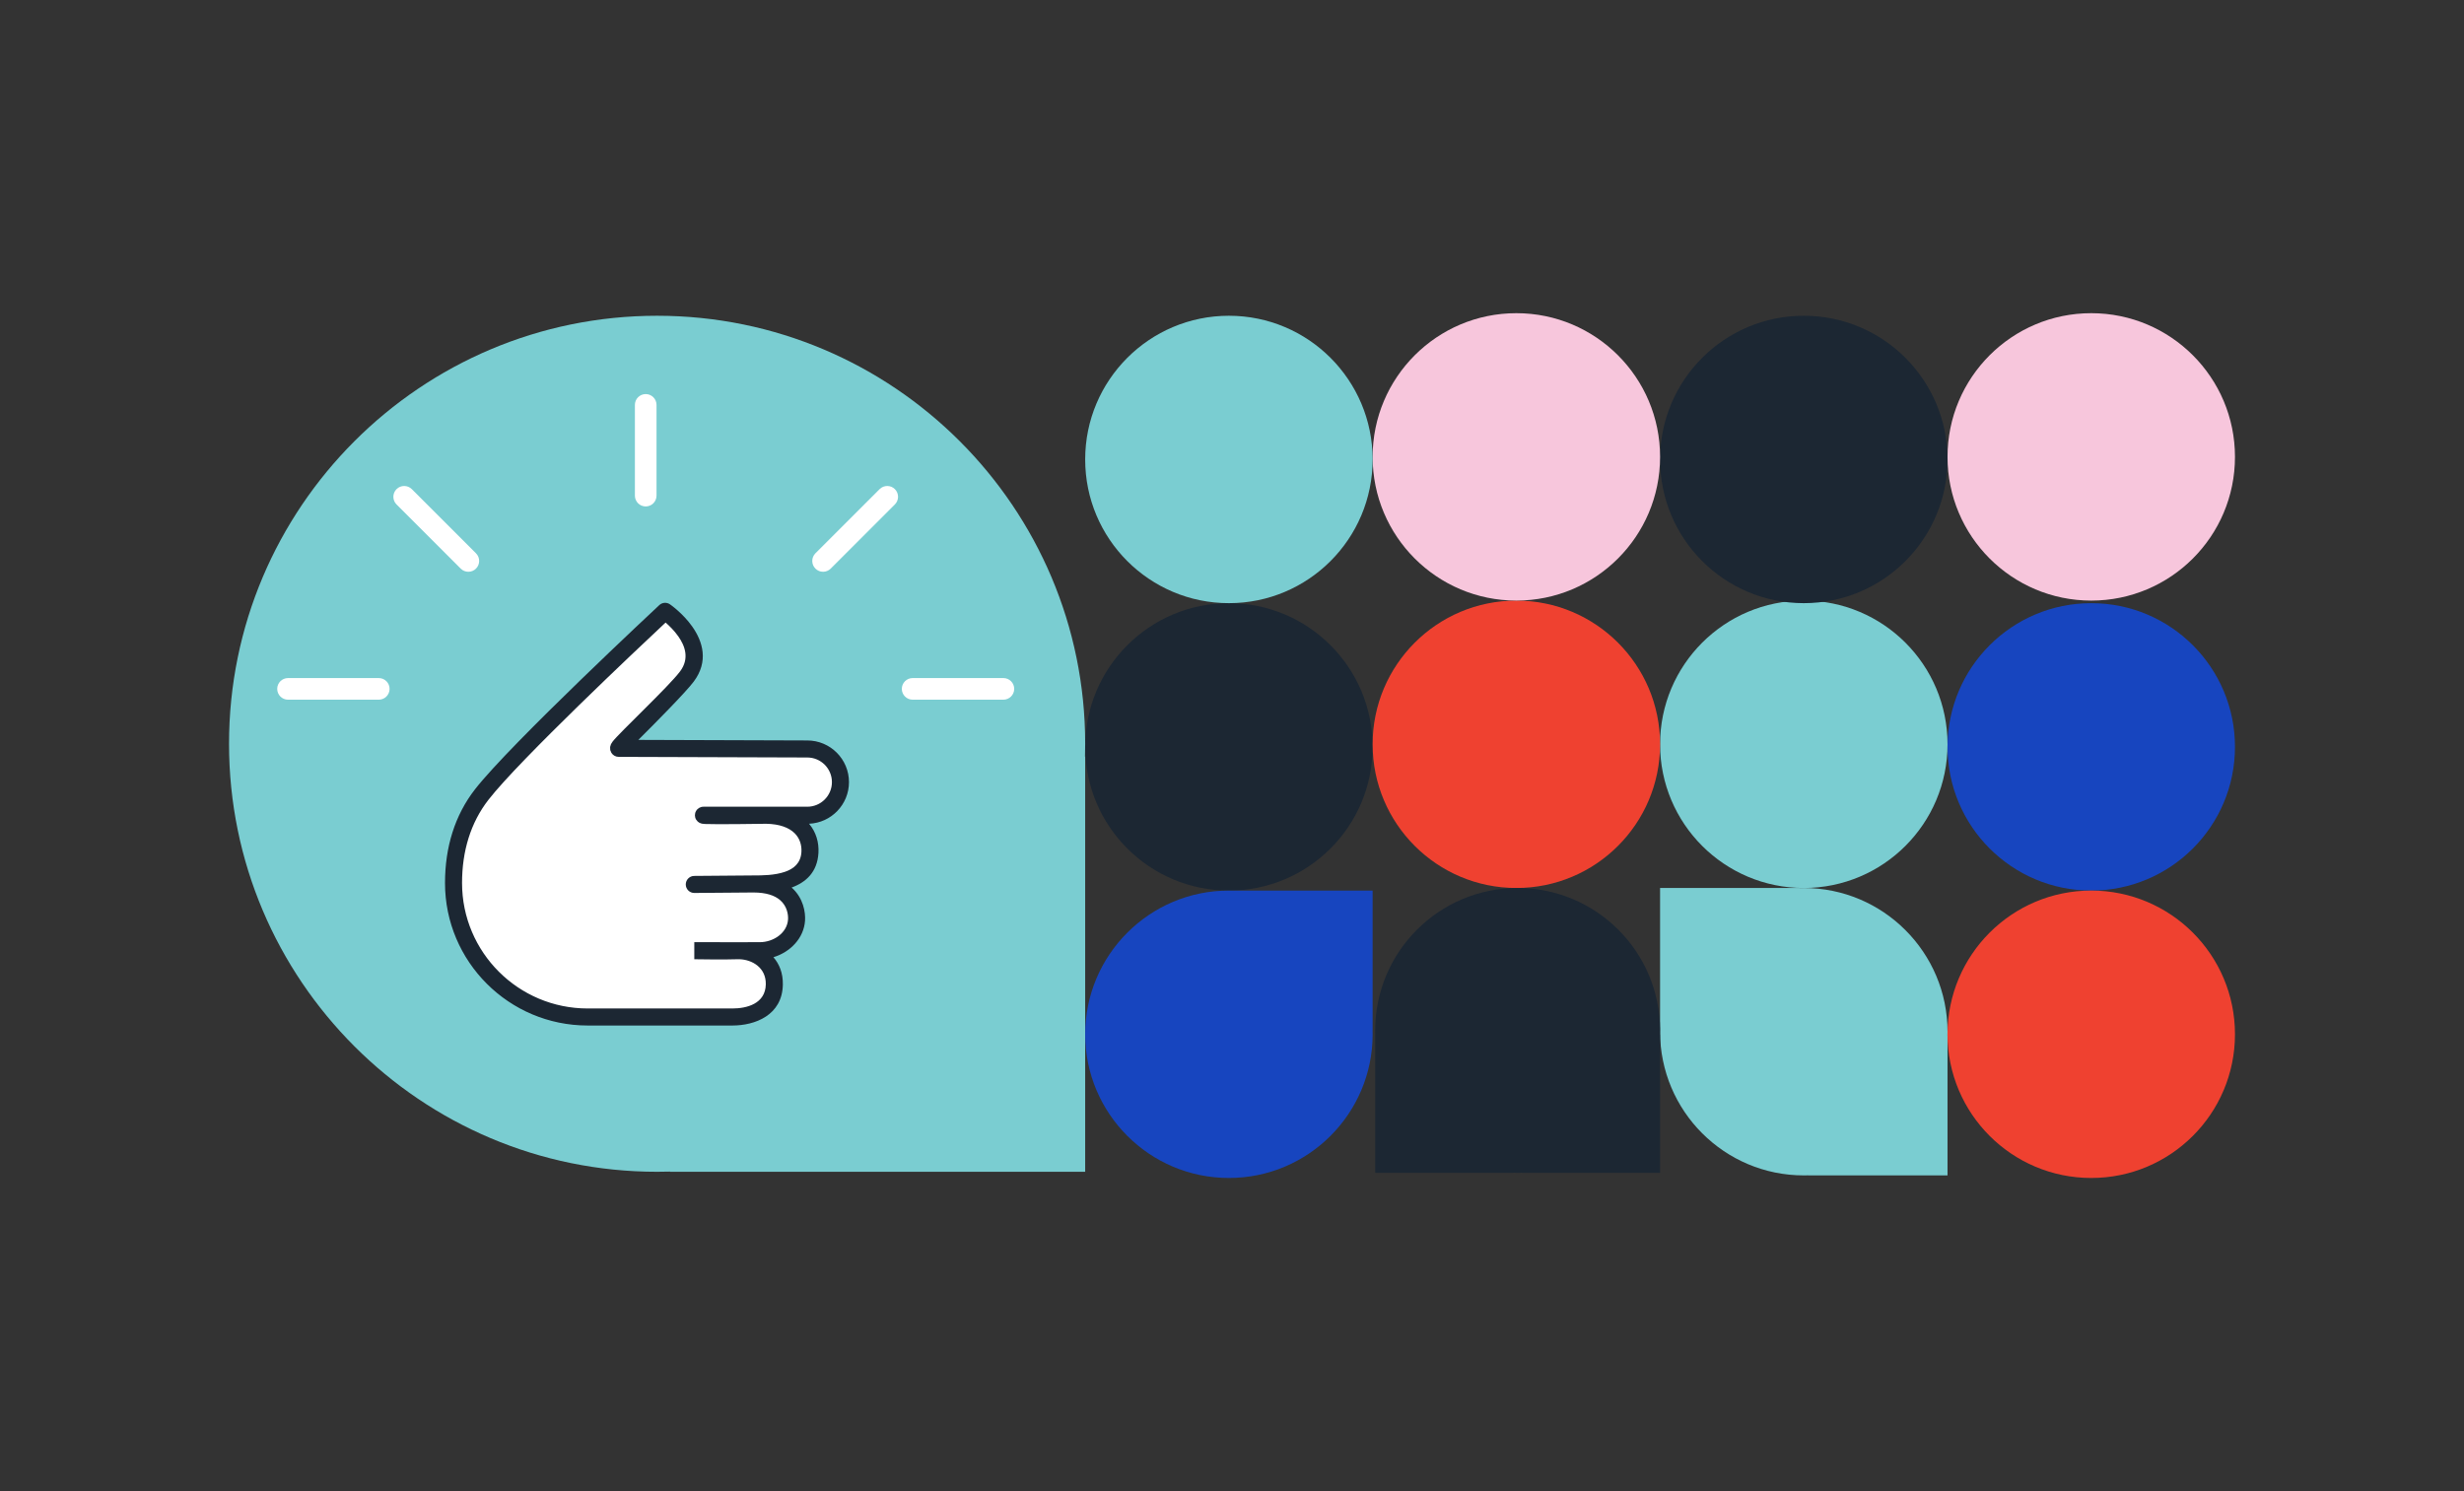 <?xml version="1.0" encoding="UTF-8" standalone="no"?><!DOCTYPE svg PUBLIC "-//W3C//DTD SVG 1.1//EN" "http://www.w3.org/Graphics/SVG/1.1/DTD/svg11.dtd"><svg width="100%" height="100%" viewBox="0 0 570 345" version="1.1" xmlns="http://www.w3.org/2000/svg" xmlns:xlink="http://www.w3.org/1999/xlink" xml:space="preserve" xmlns:serif="http://www.serif.com/" style="fill-rule:evenodd;clip-rule:evenodd;stroke-linejoin:round;stroke-miterlimit:2;"><rect x="0" y="0" width="570" height="345" fill="#333333" stroke="none"/><g><circle cx="483.771" cy="172.798" r="33.248" style="fill:#1745bf;"/><circle cx="284.284" cy="172.798" r="33.248" style="fill:#1c2733;"/><circle cx="417.275" cy="172.202" r="33.248" style="fill:#7acdd1;"/><circle cx="350.78" cy="172.202" r="33.248" style="fill:#ef4130;"/><circle cx="483.771" cy="239.293" r="33.248" style="fill:#ef4130;"/><path d="M154.989,271.065c-0.99,0.029 -1.984,0.044 -2.981,0.044c-54.654,-0 -99.027,-44.373 -99.027,-99.028c0,-54.654 44.373,-99.027 99.027,-99.027c54.655,0 99.028,44.373 99.028,99.027c-0,0.997 -0.015,1.991 -0.044,2.981l0.044,-0l-0,96.047l-96.047,-0l-0,-0.044Z" style="fill:#7acdd1;"/><circle cx="483.771" cy="105.707" r="33.248" style="fill:#f7c6dc;"/><circle cx="417.275" cy="106.302" r="33.248" style="fill:#1c2733;"/><circle cx="350.78" cy="105.707" r="33.248" style="fill:#f7c6dc;"/><circle cx="284.284" cy="106.302" r="33.248" style="fill:#7acdd1;"/><path d="M317.517,238.293c0.01,0.332 0.015,0.666 0.015,1c-0,18.35 -14.898,33.248 -33.248,33.248c-18.35,0 -33.248,-14.898 -33.248,-33.248c-0,-18.35 14.898,-33.247 33.248,-33.247c0.335,-0 0.668,0.005 1,0.014l0,-0.014l32.248,-0l-0,32.247l-0.015,-0Z" style="fill:#1745bf;"/><path d="M418.276,271.931c-0.332,0.01 -0.666,0.015 -1.001,0.015c-18.35,-0 -33.248,-14.898 -33.248,-33.248c0,-0.335 0.005,-0.668 0.015,-1.001l-0.015,0l0,-32.247l32.248,0l-0,0.015c0.332,-0.01 0.666,-0.015 1,-0.015c18.35,0 33.248,14.898 33.248,33.248c0,0.335 -0.005,0.668 -0.015,1.001l0.015,-0l0,32.247l-32.247,-0l-0,-0.015Z" style="fill:#7acdd1;"/><path d="M318.142,239.392c-0.01,-0.329 -0.015,-0.66 -0.015,-0.992c0,-18.185 14.765,-32.95 32.95,-32.95c18.186,0 32.95,14.765 32.95,32.95c0,0.332 -0.004,0.663 -0.014,0.992l0.014,0l0,31.959l-31.958,-0l-0,-0.015c-0.329,0.01 -0.66,0.015 -0.992,0.015c-0.331,-0 -0.662,-0.005 -0.991,-0.015l-0,0.015l-31.959,-0l0,-31.959l0.015,0Z" style="fill:#1c2733;"/><g><path d="M66.628,161.883c-1.38,0 -2.501,-1.121 -2.501,-2.501c-0,-1.381 1.121,-2.502 2.501,-2.502l20.996,0c1.381,0 2.501,1.121 2.501,2.502c0,1.38 -1.12,2.501 -2.501,2.501l-20.996,0Z" style="fill:#fff;"/><path d="M232.117,156.88c1.38,0 2.501,1.121 2.501,2.502c0,1.38 -1.121,2.501 -2.501,2.501l-20.996,0c-1.381,0 -2.501,-1.121 -2.501,-2.501c-0,-1.381 1.12,-2.502 2.501,-2.502l20.996,0Z" style="fill:#fff;"/></g><g><path d="M91.729,116.708c-0.976,-0.976 -0.976,-2.561 -0,-3.537c0.976,-0.976 2.561,-0.976 3.537,-0l14.847,14.846c0.976,0.976 0.976,2.561 -0,3.538c-0.976,0.976 -2.562,0.976 -3.538,-0l-14.846,-14.847Z" style="fill:#fff;"/><path d="M203.479,113.171c0.976,-0.976 2.561,-0.976 3.537,-0c0.976,0.976 0.976,2.561 0,3.537l-14.846,14.847c-0.976,0.976 -2.561,0.976 -3.538,-0c-0.976,-0.977 -0.976,-2.562 0,-3.538l14.847,-14.846Z" style="fill:#fff;"/></g><path d="M146.871,93.677c0,-1.381 1.121,-2.502 2.502,-2.502c1.38,0 2.501,1.121 2.501,2.502l-0,20.996c-0,1.38 -1.121,2.501 -2.501,2.501c-1.381,0 -2.502,-1.121 -2.502,-2.501l0,-20.996Z" style="fill:#fff;"/><path d="M169.433,235.297l-33.484,-0c-17.128,-0 -31.033,-13.894 -31.033,-31.006c-0,-7.831 2.128,-14.818 6.53,-20.471c8.157,-10.475 42.416,-42.378 42.416,-42.378c0,0 10.784,7.422 5.033,15.084c-2.946,3.924 -16.659,16.616 -15.762,16.616l43.615,0.144c4.235,-0 7.674,3.435 7.674,7.667c0,4.232 -3.439,7.667 -7.674,7.667l-24.02,0c0.13,0.223 14.532,0 14.532,0c7.503,0.131 10.349,4.377 10.104,8.601c-0.419,7.203 -8.902,7.296 -13.138,7.296l-13.615,0.11c2.682,0 7.063,-0.093 13.615,-0.11c9.033,-0.023 10.205,5.851 10.038,8.354c-0.275,4.11 -4.304,7.091 -8.54,7.091l-15.113,-0c1.995,-0 5.98,0.126 9.947,-0c3.933,-0.125 8.669,2.352 8.568,7.811c-0.108,5.81 -5.457,7.524 -9.693,7.524Z" style="fill:#fff;"/><path d="M147.666,171.185c11.159,0.037 39.087,0.129 39.082,0.129c5.324,-0 9.646,4.319 9.646,9.639c-0,5.182 -4.101,9.415 -9.235,9.63c1.64,1.937 2.313,4.344 2.173,6.753c-0.259,4.454 -2.898,6.806 -6.207,8.008c2.755,2.433 3.231,5.787 3.106,7.658c-0.27,4.048 -3.407,7.29 -7.317,8.461c1.367,1.569 2.233,3.679 2.183,6.347c-0.131,7.111 -6.48,9.458 -11.664,9.458l-33.484,0c-18.216,0 -33.005,-14.777 -33.005,-32.977c-0,-8.298 2.282,-15.693 6.946,-21.682c8.2,-10.53 42.629,-42.61 42.629,-42.61c0.676,-0.63 1.7,-0.705 2.461,-0.181c0,-0 2.983,2.049 5.169,5.159c2.416,3.438 3.838,8.051 0.323,12.733c-1.866,2.485 -8.833,9.518 -12.806,13.475Zm23.405,50.748c-0.151,-0.002 -0.301,-0.002 -0.451,0c-3.991,0.127 -8.002,0.001 -10.009,0.001l-0,-3.944c0.001,0 9.884,0.001 9.884,0.001c0.229,-0.008 0.459,-0.008 0.691,-0l4.538,-0.001c3.21,0 6.364,-2.136 6.572,-5.251c0.074,-1.101 -0.196,-3.096 -1.862,-4.508c-1.239,-1.052 -3.184,-1.737 -6.123,-1.742c-0.025,-0 -0.05,-0 -0.076,-0l-0.004,-0l-9.905,0.08c-1.481,0.017 -2.706,0.03 -3.699,0.03c-0.006,0 -0.011,0 -0.016,0c-1.086,0 -1.968,-0.878 -1.972,-1.964c-0.005,-1.086 0.87,-1.971 1.956,-1.979l0.016,-0.001l3.744,-0.03c2.513,-0.029 5.76,-0.069 9.855,-0.08l0.016,0c0.036,0 0.071,0 0.107,0c1.947,0 4.815,-0.006 7.256,-0.841c1.975,-0.675 3.653,-1.965 3.806,-4.597c0.091,-1.562 -0.37,-3.134 -1.566,-4.322c-1.333,-1.322 -3.491,-2.134 -6.572,-2.193c-0.69,0.01 -11.818,0.175 -14.193,0.051c-0.351,-0.018 -0.595,-0.053 -0.713,-0.079l-0.52,-0.186l-0.416,-0.286l-0.387,-0.472c-0.359,-0.61 -0.363,-1.365 -0.012,-1.979c0.351,-0.614 1.004,-0.993 1.712,-0.993l14.501,0c0.022,0 0.044,0 0.065,0l9.454,0c3.147,0 5.702,-2.551 5.702,-5.695c0,-3.144 -2.555,-5.696 -5.702,-5.696l-0.007,0c0,0 -43.614,-0.144 -43.608,-0.144l-0.52,-0.067l-0.453,-0.181l-0.393,-0.281l-0.326,-0.386l-0.275,-0.661l-0.028,-0.712l0.197,-0.646l0.374,-0.592c1.592,-2.09 12.959,-12.715 15.609,-16.245c2.237,-2.98 1.142,-5.909 -0.396,-8.097c-0.957,-1.362 -2.101,-2.473 -2.95,-3.207c-6.184,5.788 -33.778,31.759 -40.971,40.994c-4.139,5.315 -6.114,11.895 -6.114,19.259c0,16.025 13.023,29.034 29.062,29.034l33.484,-0c3.291,-0 7.638,-1.075 7.721,-5.588c0.073,-3.909 -3.213,-5.713 -6.083,-5.804Z" style="fill:#1c2733;"/></g></svg>